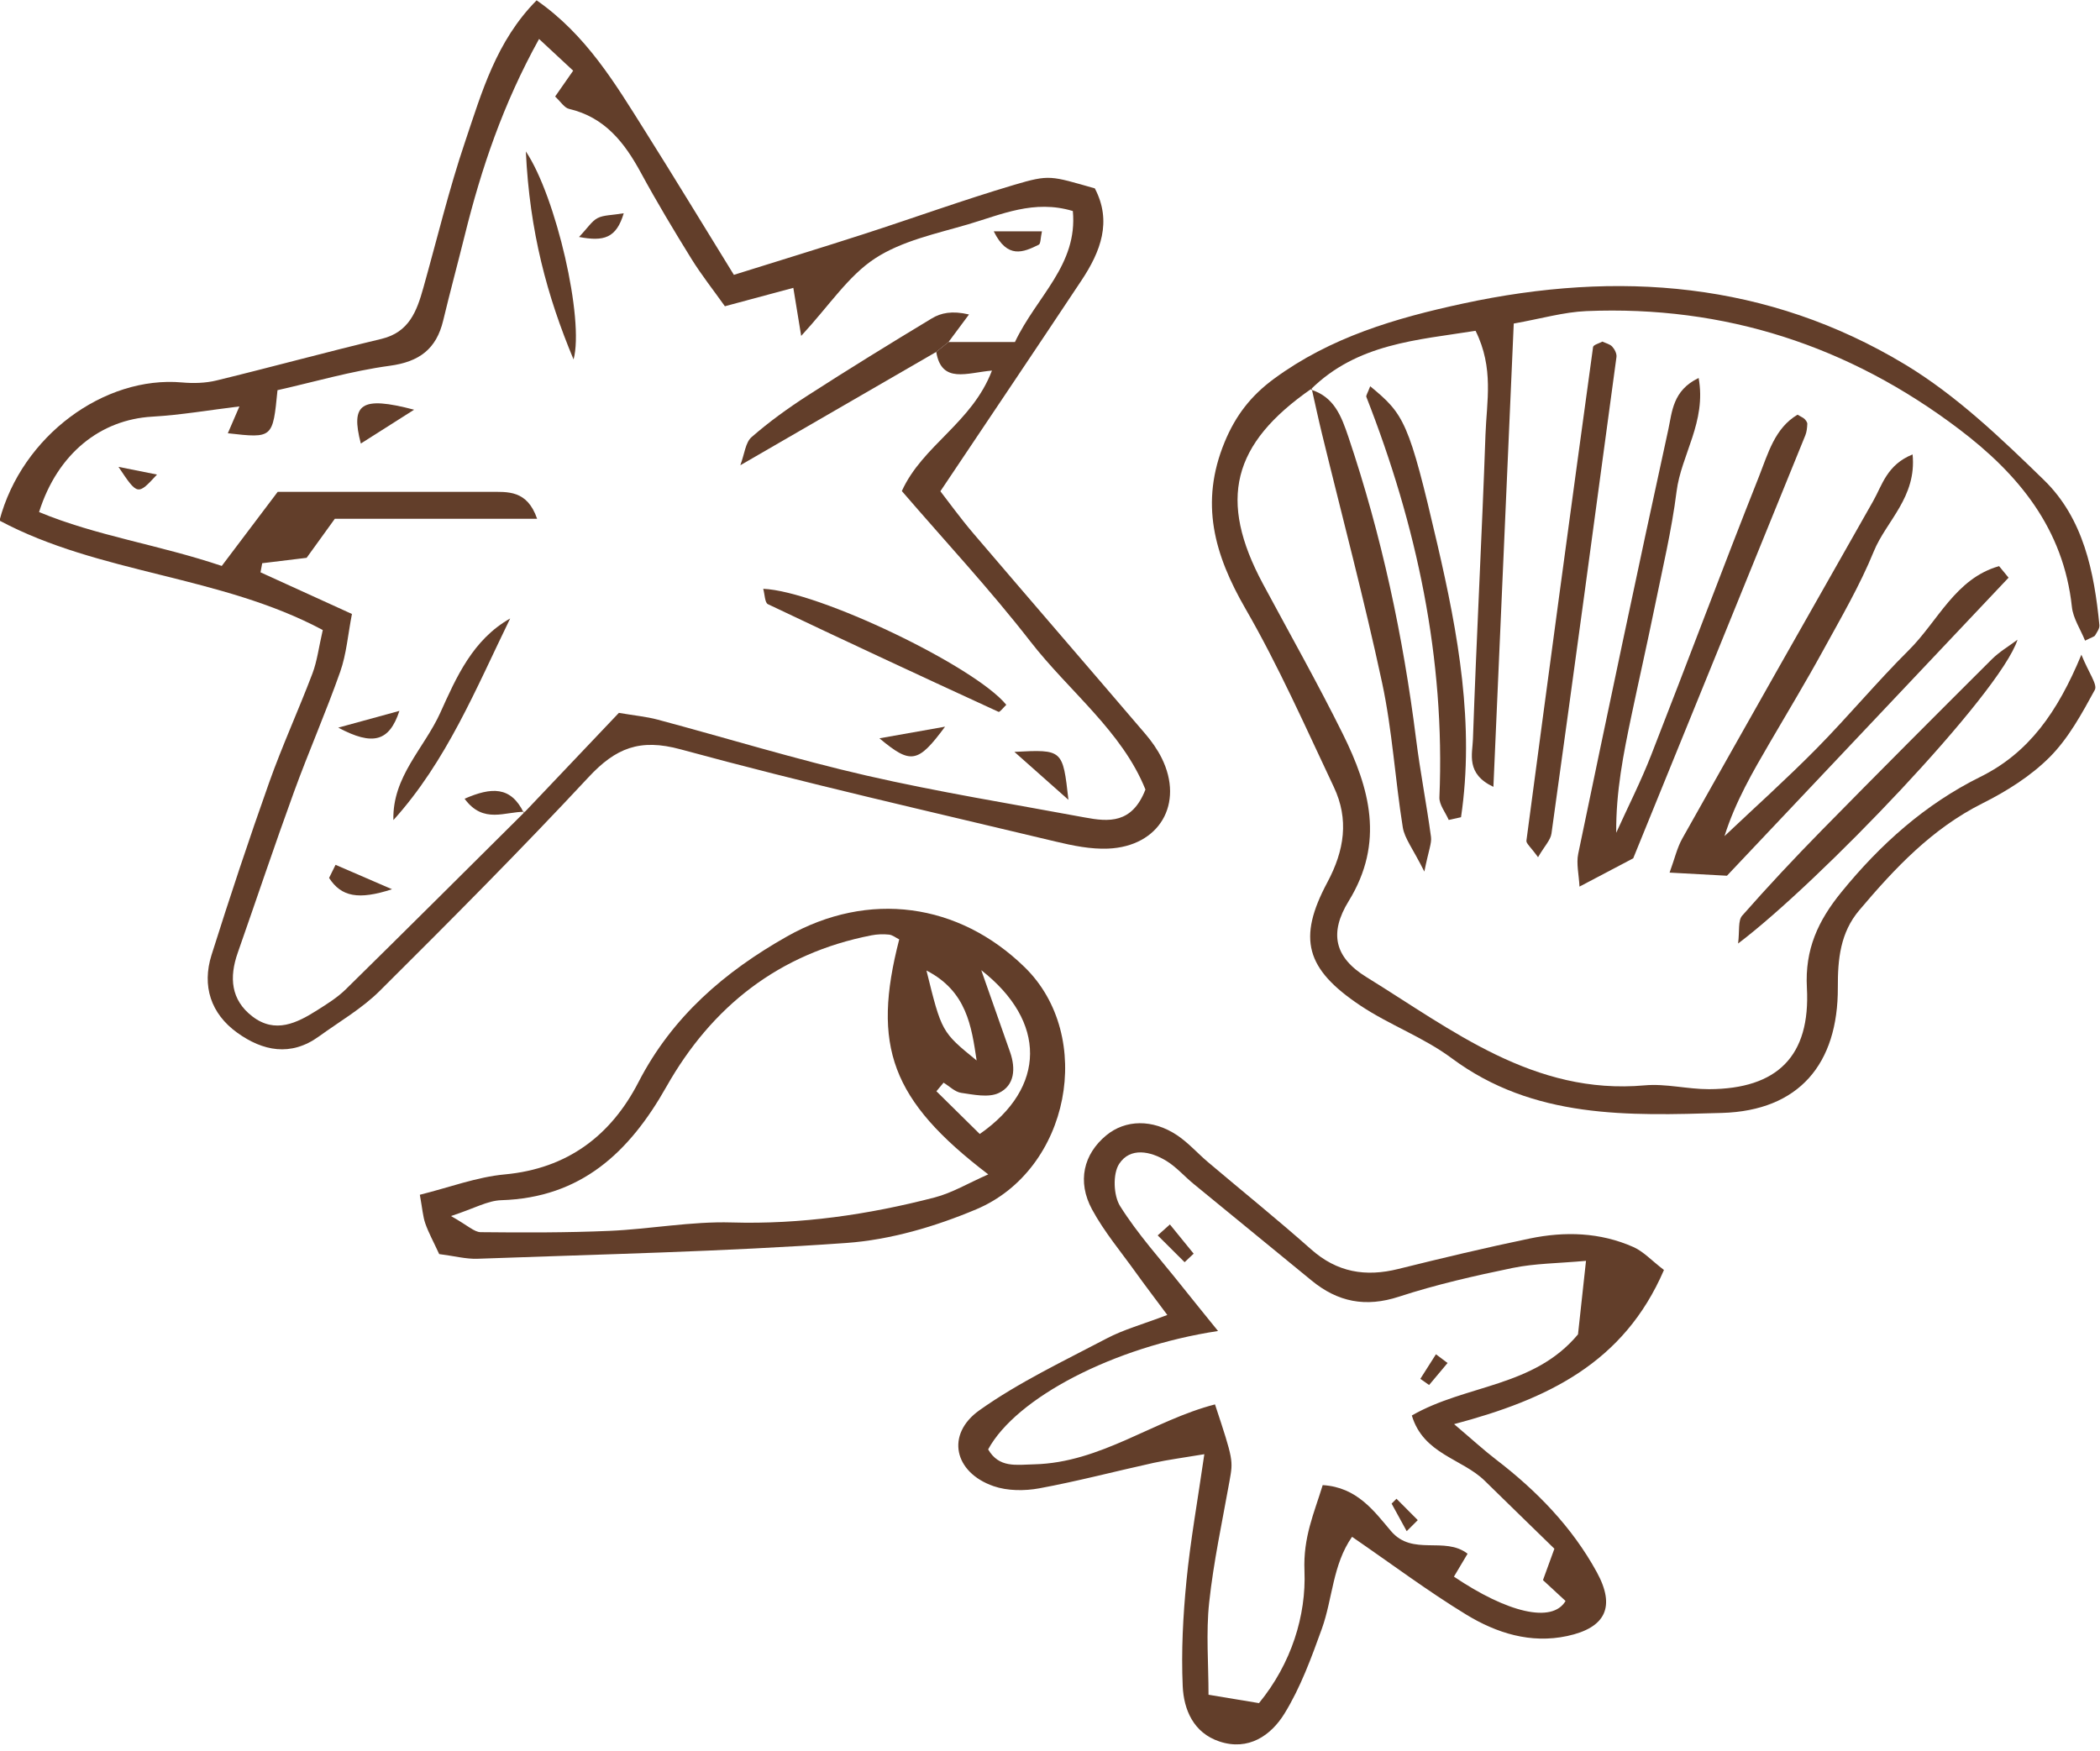 <?xml version="1.0" encoding="UTF-8" standalone="no"?><svg xmlns="http://www.w3.org/2000/svg" xmlns:xlink="http://www.w3.org/1999/xlink" clip-rule="evenodd" fill="#623e2a" fill-rule="evenodd" height="150.1" preserveAspectRatio="xMidYMid meet" stroke-linejoin="round" stroke-miterlimit="2" version="1" viewBox="0.8 0.0 180.0 150.1" width="180" zoomAndPan="magnify"><g><g><g fill-rule="nonzero" id="change1_1"><path d="M443.427,368.843L443.361,368.918C445.555,366.608 447.748,364.297 449.893,362.037C450.982,362.223 451.782,362.295 452.548,362.499C457.338,363.78 462.087,365.242 466.916,366.349C471.875,367.485 476.909,368.295 481.914,369.227C483.555,369.533 485.168,369.675 486.087,367.308C484.487,363.311 480.844,360.563 478.174,357.123C475.4,353.549 472.303,350.225 469.343,346.786C470.762,343.646 474.166,342.105 475.537,338.504C473.83,338.648 472.072,339.438 471.708,337.22C471.99,336.993 472.272,336.766 472.553,336.539L477.118,336.539C478.616,333.383 481.442,331.249 481.097,327.535C478.432,326.729 476.174,327.78 473.91,328.445C471.72,329.089 469.356,329.579 467.498,330.794C465.662,331.994 464.365,334.017 462.424,336.12C462.17,334.566 462.032,333.723 461.884,332.816C460.279,333.248 458.876,333.625 457.18,334.081C456.384,332.961 455.564,331.926 454.873,330.81C453.669,328.865 452.491,326.9 451.4,324.89C450.273,322.816 448.919,321.085 446.467,320.511C446.138,320.434 445.89,320.011 445.511,319.663C445.897,319.109 446.247,318.607 446.751,317.885C446.062,317.244 445.346,316.578 444.407,315.705C441.922,320.193 440.433,324.628 439.299,329.203C438.813,331.16 438.285,333.108 437.815,335.069C437.346,337.02 436.18,337.898 434.147,338.173C431.51,338.531 428.927,339.29 426.428,339.851C426.104,343.163 426.104,343.163 423.014,342.813C423.29,342.173 423.534,341.608 423.81,340.968C421.786,341.213 419.807,341.557 417.816,341.672C414.268,341.876 411.314,344.192 410.039,348.23C413.972,349.869 418.233,350.466 422.597,351.935C423.815,350.321 425.028,348.713 426.441,346.842C431.049,346.842 436.026,346.839 441.002,346.843C442.247,346.844 443.585,346.696 444.273,348.692L430.369,348.692C429.589,349.773 428.97,350.629 428.43,351.377C427.303,351.514 426.34,351.631 425.377,351.748C425.338,351.957 425.299,352.166 425.26,352.374C427.255,353.283 429.25,354.193 431.545,355.238C431.269,356.653 431.168,357.988 430.74,359.207C429.758,361.997 428.565,364.71 427.554,367.49C426.22,371.155 424.985,374.855 423.694,378.536C423.104,380.217 423.215,381.767 424.702,382.908C426.273,384.113 427.764,383.363 429.172,382.47C429.852,382.039 430.554,381.602 431.123,381.042C435.242,376.994 439.33,372.913 443.427,368.843ZM429.54,356.341C422.495,352.575 414.209,352.498 407.317,348.816C408.853,342.978 414.535,338.844 419.868,339.32C420.648,339.39 421.477,339.368 422.233,339.184C426.019,338.263 429.779,337.232 433.568,336.327C435.481,335.87 436.004,334.412 436.451,332.821C437.396,329.459 438.212,326.054 439.329,322.75C440.471,319.369 441.461,315.852 444.239,313.048C447.659,315.433 449.638,318.77 451.691,322.031C453.685,325.197 455.625,328.396 457.798,331.922C460.873,330.958 463.797,330.066 466.705,329.126C470.156,328.01 473.569,326.773 477.044,325.741C479.527,325.004 479.56,325.116 482.608,325.977C483.802,328.25 483.006,330.321 481.699,332.292C478.593,336.971 475.455,341.629 471.992,346.8C472.514,347.47 473.347,348.629 474.27,349.711C478.194,354.31 482.149,358.882 486.076,363.479C486.509,363.985 486.907,364.547 487.203,365.142C488.761,368.279 487.049,371.226 483.512,371.37C482.325,371.418 481.099,371.168 479.93,370.888C471.319,368.826 462.675,366.873 454.135,364.544C451.325,363.778 449.67,364.461 447.814,366.453C443.146,371.464 438.311,376.321 433.455,381.152C432.232,382.368 430.685,383.262 429.273,384.285C427.341,385.685 425.409,385.287 423.659,384.026C421.845,382.719 421.221,380.814 421.896,378.674C423.149,374.704 424.46,370.749 425.854,366.826C426.753,364.295 427.876,361.845 428.829,359.332C429.152,358.479 429.262,357.545 429.54,356.341Z" transform="matrix(1.247 0 0 1.247 -507.17 -390.343)"/><path d="M497.514,339.741C492.03,343.546 491.071,347.396 494.163,353.165C496.006,356.602 497.927,360 499.657,363.493C501.501,367.215 502.54,370.943 500.059,374.974C498.704,377.176 499.078,378.846 501.276,380.202C507.168,383.836 512.78,388.33 520.404,387.646C521.857,387.515 523.352,387.914 524.827,387.909C529.523,387.891 531.807,385.637 531.553,380.938C531.41,378.298 532.317,376.333 533.93,374.353C536.609,371.063 539.686,368.313 543.476,366.436C546.8,364.789 548.771,362.014 550.421,358.038C550.922,359.281 551.543,360.092 551.344,360.456C550.456,362.085 549.533,363.784 548.242,365.079C546.94,366.385 545.282,367.427 543.617,368.26C540.144,370 537.593,372.721 535.153,375.606C533.851,377.145 533.671,378.965 533.68,380.908C533.703,386.176 531.01,389.386 525.719,389.542C519.3,389.732 512.768,389.969 507.129,385.774C505.204,384.342 502.855,383.494 500.85,382.153C497.106,379.648 496.523,377.558 498.592,373.687C499.769,371.485 500.085,369.355 499.038,367.138C497.091,363.015 495.241,358.823 492.966,354.881C490.822,351.166 489.805,347.609 491.53,343.421C492.294,341.568 493.36,340.218 494.913,339.075C498.803,336.21 503.273,334.897 507.917,333.895C518.576,331.594 528.859,332.393 538.302,338.085C541.813,340.202 544.889,343.147 547.853,346.034C550.564,348.675 551.301,352.334 551.659,356.007C551.681,356.232 551.491,356.491 551.361,356.712C551.309,356.801 551.153,356.828 550.674,357.072C550.355,356.282 549.852,355.539 549.768,354.751C549.193,349.38 546.112,345.634 542.009,342.527C534.435,336.791 525.903,334.019 516.399,334.414C514.836,334.479 513.289,334.936 511.403,335.27C510.935,345.928 510.478,356.338 510.005,367.123C508.1,366.229 508.563,364.864 508.598,363.857C508.839,356.867 509.216,349.881 509.461,342.891C509.539,340.65 510.055,338.338 508.778,335.769C504.77,336.408 500.639,336.635 497.441,339.809L497.514,339.741Z" transform="matrix(1.247 0 0 1.247 -507.17 -390.343)"/><path d="M490.868,409.581C492.143,413.435 492.119,413.431 491.865,414.855C491.369,417.632 490.768,420.4 490.468,423.199C490.244,425.283 490.423,427.411 490.423,429.542C491.847,429.779 492.871,429.949 493.892,430.119C496.125,427.392 497.142,424.094 497.018,421.026C496.924,418.709 497.671,417.088 498.271,415.131C500.631,415.269 501.814,416.931 502.962,418.286C504.449,420.039 506.641,418.621 508.23,419.847C507.891,420.417 507.591,420.921 507.292,421.423C510.947,423.892 514.047,424.657 514.964,423.096C514.477,422.646 513.952,422.161 513.412,421.661C513.63,421.059 513.851,420.455 514.197,419.504C512.65,417.995 511.024,416.417 509.407,414.83C507.859,413.31 505.192,413.006 504.398,410.344C508.109,408.203 512.776,408.42 515.82,404.765C515.966,403.43 516.143,401.798 516.37,399.711C514.459,399.884 512.864,399.885 511.334,400.199C508.7,400.742 506.062,401.343 503.51,402.176C501.218,402.925 499.306,402.542 497.506,401.063C494.802,398.843 492.09,396.633 489.387,394.412C488.763,393.899 488.219,393.268 487.541,392.849C486.437,392.168 485.04,391.883 484.282,393.043C483.831,393.735 483.888,395.22 484.348,395.952C485.557,397.877 487.108,399.586 488.53,401.376C489.325,402.376 490.133,403.366 491.077,404.535C483.877,405.627 477.198,409.138 475.275,412.674C476.03,413.965 477.188,413.732 478.445,413.701C483.024,413.587 486.639,410.673 490.868,409.581ZM521.728,400.34C518.969,406.741 513.722,409.232 507.303,410.938C508.613,412.049 509.359,412.737 510.161,413.352C512.969,415.503 515.405,417.998 517.112,421.115C518.414,423.496 517.724,424.937 515.077,425.506C512.56,426.046 510.222,425.303 508.132,424.029C505.511,422.43 503.043,420.579 500.289,418.685C498.95,420.6 498.957,422.939 498.214,425.003C497.493,427.003 496.748,429.046 495.642,430.841C494.715,432.345 493.167,433.421 491.171,432.756C489.397,432.165 488.721,430.583 488.649,428.951C488.543,426.549 488.671,424.121 488.905,421.724C489.174,418.971 489.668,416.239 490.135,413.005C488.64,413.257 487.636,413.384 486.651,413.6C484.029,414.176 481.43,414.865 478.792,415.351C477.78,415.537 476.605,415.533 475.648,415.202C472.932,414.262 472.343,411.643 474.676,409.984C477.39,408.055 480.457,406.608 483.421,405.048C484.588,404.433 485.892,404.079 487.59,403.432C486.742,402.291 486.059,401.399 485.405,400.486C484.388,399.066 483.248,397.709 482.421,396.184C481.371,394.248 481.84,392.371 483.389,391.087C484.704,389.998 486.574,389.946 488.264,391.076C489.039,391.594 489.673,392.32 490.391,392.927C492.751,394.926 495.162,396.868 497.474,398.92C499.259,400.505 501.218,400.83 503.466,400.27C506.466,399.524 509.475,398.807 512.5,398.177C514.914,397.675 517.34,397.745 519.63,398.763C520.315,399.068 520.866,399.678 521.728,400.34Z" transform="matrix(1.247 0 0 1.247 -507.17 -390.343)"/><path d="M474.484,385.935C474.132,383.588 473.806,381.175 471.035,379.751C472.079,383.978 472.079,383.978 474.484,385.935ZM474.803,379.728C475.574,381.92 476.184,383.643 476.786,385.369C477.177,386.491 477.1,387.657 476.001,388.174C475.294,388.507 474.28,388.285 473.424,388.162C472.995,388.101 472.614,387.706 472.211,387.462C472.047,387.659 471.883,387.855 471.719,388.051C472.734,389.052 473.75,390.053 474.699,390.99C479.289,387.793 479.294,383.238 474.803,379.728ZM438.354,396.632C439.511,397.281 439.949,397.735 440.392,397.74C443.342,397.771 446.296,397.778 449.243,397.651C452.049,397.53 454.853,396.99 457.646,397.072C462.407,397.212 467.029,396.538 471.596,395.354C472.801,395.041 473.913,394.369 475.283,393.767C468.606,388.674 467.267,384.955 469.163,377.611C468.93,377.496 468.704,377.308 468.46,377.282C468.065,377.24 467.65,377.255 467.259,377.331C460.912,378.566 456.283,382.212 453.158,387.743C450.615,392.246 447.298,395.373 441.807,395.542C440.869,395.571 439.947,396.111 438.354,396.632ZM437.542,399.246C437.128,398.35 436.804,397.764 436.587,397.14C436.42,396.659 436.387,396.13 436.212,395.168C438.241,394.664 440.121,393.947 442.05,393.769C446.37,393.369 449.353,391.088 451.24,387.426C453.563,382.917 457.176,379.823 461.453,377.406C467.066,374.235 473.254,375.095 477.791,379.528C482.633,384.261 480.907,393.45 474.457,396.169C471.641,397.356 468.544,398.268 465.516,398.483C457.086,399.081 448.627,399.259 440.178,399.568C439.395,399.597 438.603,399.382 437.542,399.246Z" transform="matrix(1.247 0 0 1.247 -507.17 -390.343)"/><path d="M519.615,372.037C518.481,372.634 517.36,373.225 515.922,373.982C515.882,373.156 515.693,372.405 515.835,371.723C517.861,361.99 519.906,352.26 522.029,342.548C522.289,341.36 522.323,339.865 524.112,339.013C524.66,342.029 522.909,344.302 522.594,346.823C522.26,349.485 521.63,352.111 521.094,354.744C520.584,357.246 520.016,359.736 519.492,362.235C518.945,364.842 518.421,367.455 518.447,370.28C519.252,368.504 520.138,366.76 520.847,364.946C523.344,358.563 525.738,352.14 528.266,345.769C528.88,344.222 529.339,342.461 530.911,341.536C531.192,341.705 531.316,341.75 531.397,341.836C531.483,341.927 531.586,342.059 531.581,342.169C531.569,342.432 531.544,342.711 531.447,342.952C527.506,352.656 523.556,362.355 519.615,372.037Z" transform="matrix(1.247 0 0 1.247 -507.17 -390.343)"/><path d="M545.416,352.742C538.966,359.57 532.516,366.398 526.058,373.234C524.753,373.163 523.599,373.1 522.115,373.019C522.464,372.065 522.63,371.311 522.994,370.666C527.344,362.929 531.716,355.204 536.102,347.487C536.731,346.382 537.049,344.981 538.818,344.269C539.108,347.213 537.003,348.85 536.152,350.934C535.19,353.292 533.887,355.517 532.659,357.759C531.496,359.884 530.242,361.958 529.023,364.052C527.834,366.093 526.639,368.132 525.889,370.511C528.004,368.509 530.174,366.562 532.218,364.49C534.39,362.287 536.374,359.896 538.568,357.716C540.566,355.729 541.764,352.795 544.764,351.949C544.981,352.214 545.199,352.478 545.416,352.742Z" transform="matrix(1.247 0 0 1.247 -507.17 -390.343)"/><path d="M513.073,371.961C512.556,371.244 512.25,371.013 512.274,370.825C513.776,359.508 515.302,348.194 516.856,336.883C516.877,336.733 517.273,336.634 517.494,336.511C517.724,336.621 518.011,336.681 518.172,336.856C518.338,337.035 518.494,337.342 518.464,337.567C516.995,348.49 515.513,359.412 513.997,370.328C513.934,370.785 513.52,371.192 513.073,371.961Z" transform="matrix(1.247 0 0 1.247 -507.17 -390.343)"/><path d="M497.441,339.809C499.065,340.305 499.557,341.64 500.046,343.09C502.321,349.842 503.8,356.764 504.688,363.825C504.972,366.078 505.409,368.311 505.715,370.561C505.774,370.998 505.554,371.472 505.258,372.949C504.463,371.359 503.898,370.668 503.776,369.907C503.247,366.605 503.055,363.237 502.356,359.976C501.124,354.232 499.609,348.549 498.219,342.839C497.968,341.81 497.748,340.774 497.514,339.741L497.441,339.809Z" transform="matrix(1.247 0 0 1.247 -507.17 -390.343)"/><path d="M501.536,339.581C503.883,341.522 504.188,341.99 506.146,350.415C507.584,356.601 508.72,362.857 507.779,369.211C507.497,369.273 507.216,369.336 506.934,369.399C506.71,368.879 506.272,368.35 506.294,367.841C506.693,358.281 504.736,349.162 501.271,340.312C501.236,340.224 501.35,340.078 501.536,339.581Z" transform="matrix(1.247 0 0 1.247 -507.17 -390.343)"/><path d="M546.031,357.007C544.832,360.721 532.334,373.742 526.824,377.894C526.934,377.032 526.807,376.317 527.106,375.978C528.881,373.961 530.72,371.997 532.603,370.079C536.463,366.147 540.357,362.246 544.26,358.356C544.781,357.837 545.437,357.453 546.031,357.007Z" transform="matrix(1.247 0 0 1.247 -507.17 -390.343)"/><path d="M471.708,337.22C467.338,339.749 462.968,342.277 458.24,345.013C458.534,344.231 458.591,343.446 459.013,343.079C460.219,342.028 461.53,341.08 462.878,340.212C465.69,338.4 468.539,336.644 471.403,334.916C472.034,334.536 472.794,334.373 473.959,334.646C473.491,335.277 473.022,335.908 472.553,336.539C472.272,336.766 471.99,336.993 471.708,337.22Z" transform="matrix(1.247 0 0 1.247 -507.17 -390.343)"/><path d="M459.815,353.508C463.582,353.656 474.373,358.839 476.522,361.483C476.34,361.653 476.074,362.006 475.989,361.966C470.69,359.53 465.403,357.07 460.137,354.564C459.921,354.461 459.925,353.896 459.815,353.508Z" transform="matrix(1.247 0 0 1.247 -507.17 -390.343)"/><path d="M442.421,355.547C440.07,360.368 438.052,365.36 434.394,369.409C434.314,366.416 436.518,364.465 437.618,362.028C438.73,359.565 439.854,357.001 442.421,355.547Z" transform="matrix(1.247 0 0 1.247 -507.17 -390.343)"/><path d="M446.778,337.739C444.96,333.39 443.757,328.956 443.499,323.437C445.579,326.538 447.523,335.009 446.778,337.739Z" transform="matrix(1.247 0 0 1.247 -507.17 -390.343)"/><path d="M435.819,341.194C434.305,342.155 433.236,342.834 432.156,343.519C431.44,340.778 432.172,340.236 435.819,341.194Z" transform="matrix(1.247 0 0 1.247 -507.17 -390.343)"/><path d="M477.08,364.718C480.405,364.548 480.405,364.548 480.794,368.016C479.549,366.911 478.572,366.044 477.08,364.718Z" transform="matrix(1.247 0 0 1.247 -507.17 -390.343)"/><path d="M467.802,363.787C469.343,363.513 470.681,363.276 472.314,362.986C470.444,365.511 469.966,365.59 467.802,363.787Z" transform="matrix(1.247 0 0 1.247 -507.17 -390.343)"/><path d="M434.808,361.9C434.109,364.023 432.975,364.316 430.603,363.052C432.563,362.515 433.686,362.208 434.808,361.9Z" transform="matrix(1.247 0 0 1.247 -507.17 -390.343)"/><path d="M430.418,372.484C431.492,372.948 432.567,373.413 434.3,374.163C431.994,374.913 430.809,374.681 429.974,373.385C430.122,373.085 430.27,372.784 430.418,372.484Z" transform="matrix(1.247 0 0 1.247 -507.17 -390.343)"/><path d="M443.427,368.843C442.105,368.8 440.583,369.713 439.288,367.94C441.134,367.134 442.471,367.067 443.361,368.918L443.427,368.843Z" transform="matrix(1.247 0 0 1.247 -507.17 -390.343)"/><path d="M475.661,328.932L478.973,328.932C478.871,329.397 478.891,329.781 478.755,329.849C477.697,330.374 476.605,330.851 475.661,328.932Z" transform="matrix(1.247 0 0 1.247 -507.17 -390.343)"/><path d="M415.498,345.124C416.334,345.291 417.17,345.459 418.145,345.654C416.814,347.094 416.814,347.094 415.498,345.124Z" transform="matrix(1.247 0 0 1.247 -507.17 -390.343)"/><path d="M447.155,329.317C447.768,328.672 448.035,328.221 448.431,328.019C448.85,327.805 449.39,327.828 450.227,327.689C449.718,329.396 448.867,329.646 447.155,329.317Z" transform="matrix(1.247 0 0 1.247 -507.17 -390.343)"/><path d="M487.768,397.209C488.312,397.879 488.857,398.548 489.401,399.217C489.194,399.413 488.986,399.608 488.779,399.804C488.163,399.19 487.546,398.575 486.929,397.961C487.209,397.71 487.488,397.46 487.768,397.209Z" transform="matrix(1.247 0 0 1.247 -507.17 -390.343)"/><path d="M506.854,406.735C506.431,407.239 506.008,407.744 505.585,408.248C505.384,408.107 505.183,407.965 504.982,407.824C505.34,407.261 505.697,406.698 506.055,406.135C506.321,406.335 506.588,406.535 506.854,406.735Z" transform="matrix(1.247 0 0 1.247 -507.17 -390.343)"/><path d="M504.045,418.297C503.699,417.666 503.354,417.035 503.008,416.403C503.12,416.291 503.231,416.179 503.343,416.067C503.831,416.557 504.319,417.048 504.806,417.538C504.553,417.791 504.299,418.044 504.045,418.297Z" transform="matrix(1.247 0 0 1.247 -507.17 -390.343)"/></g></g></g></svg>